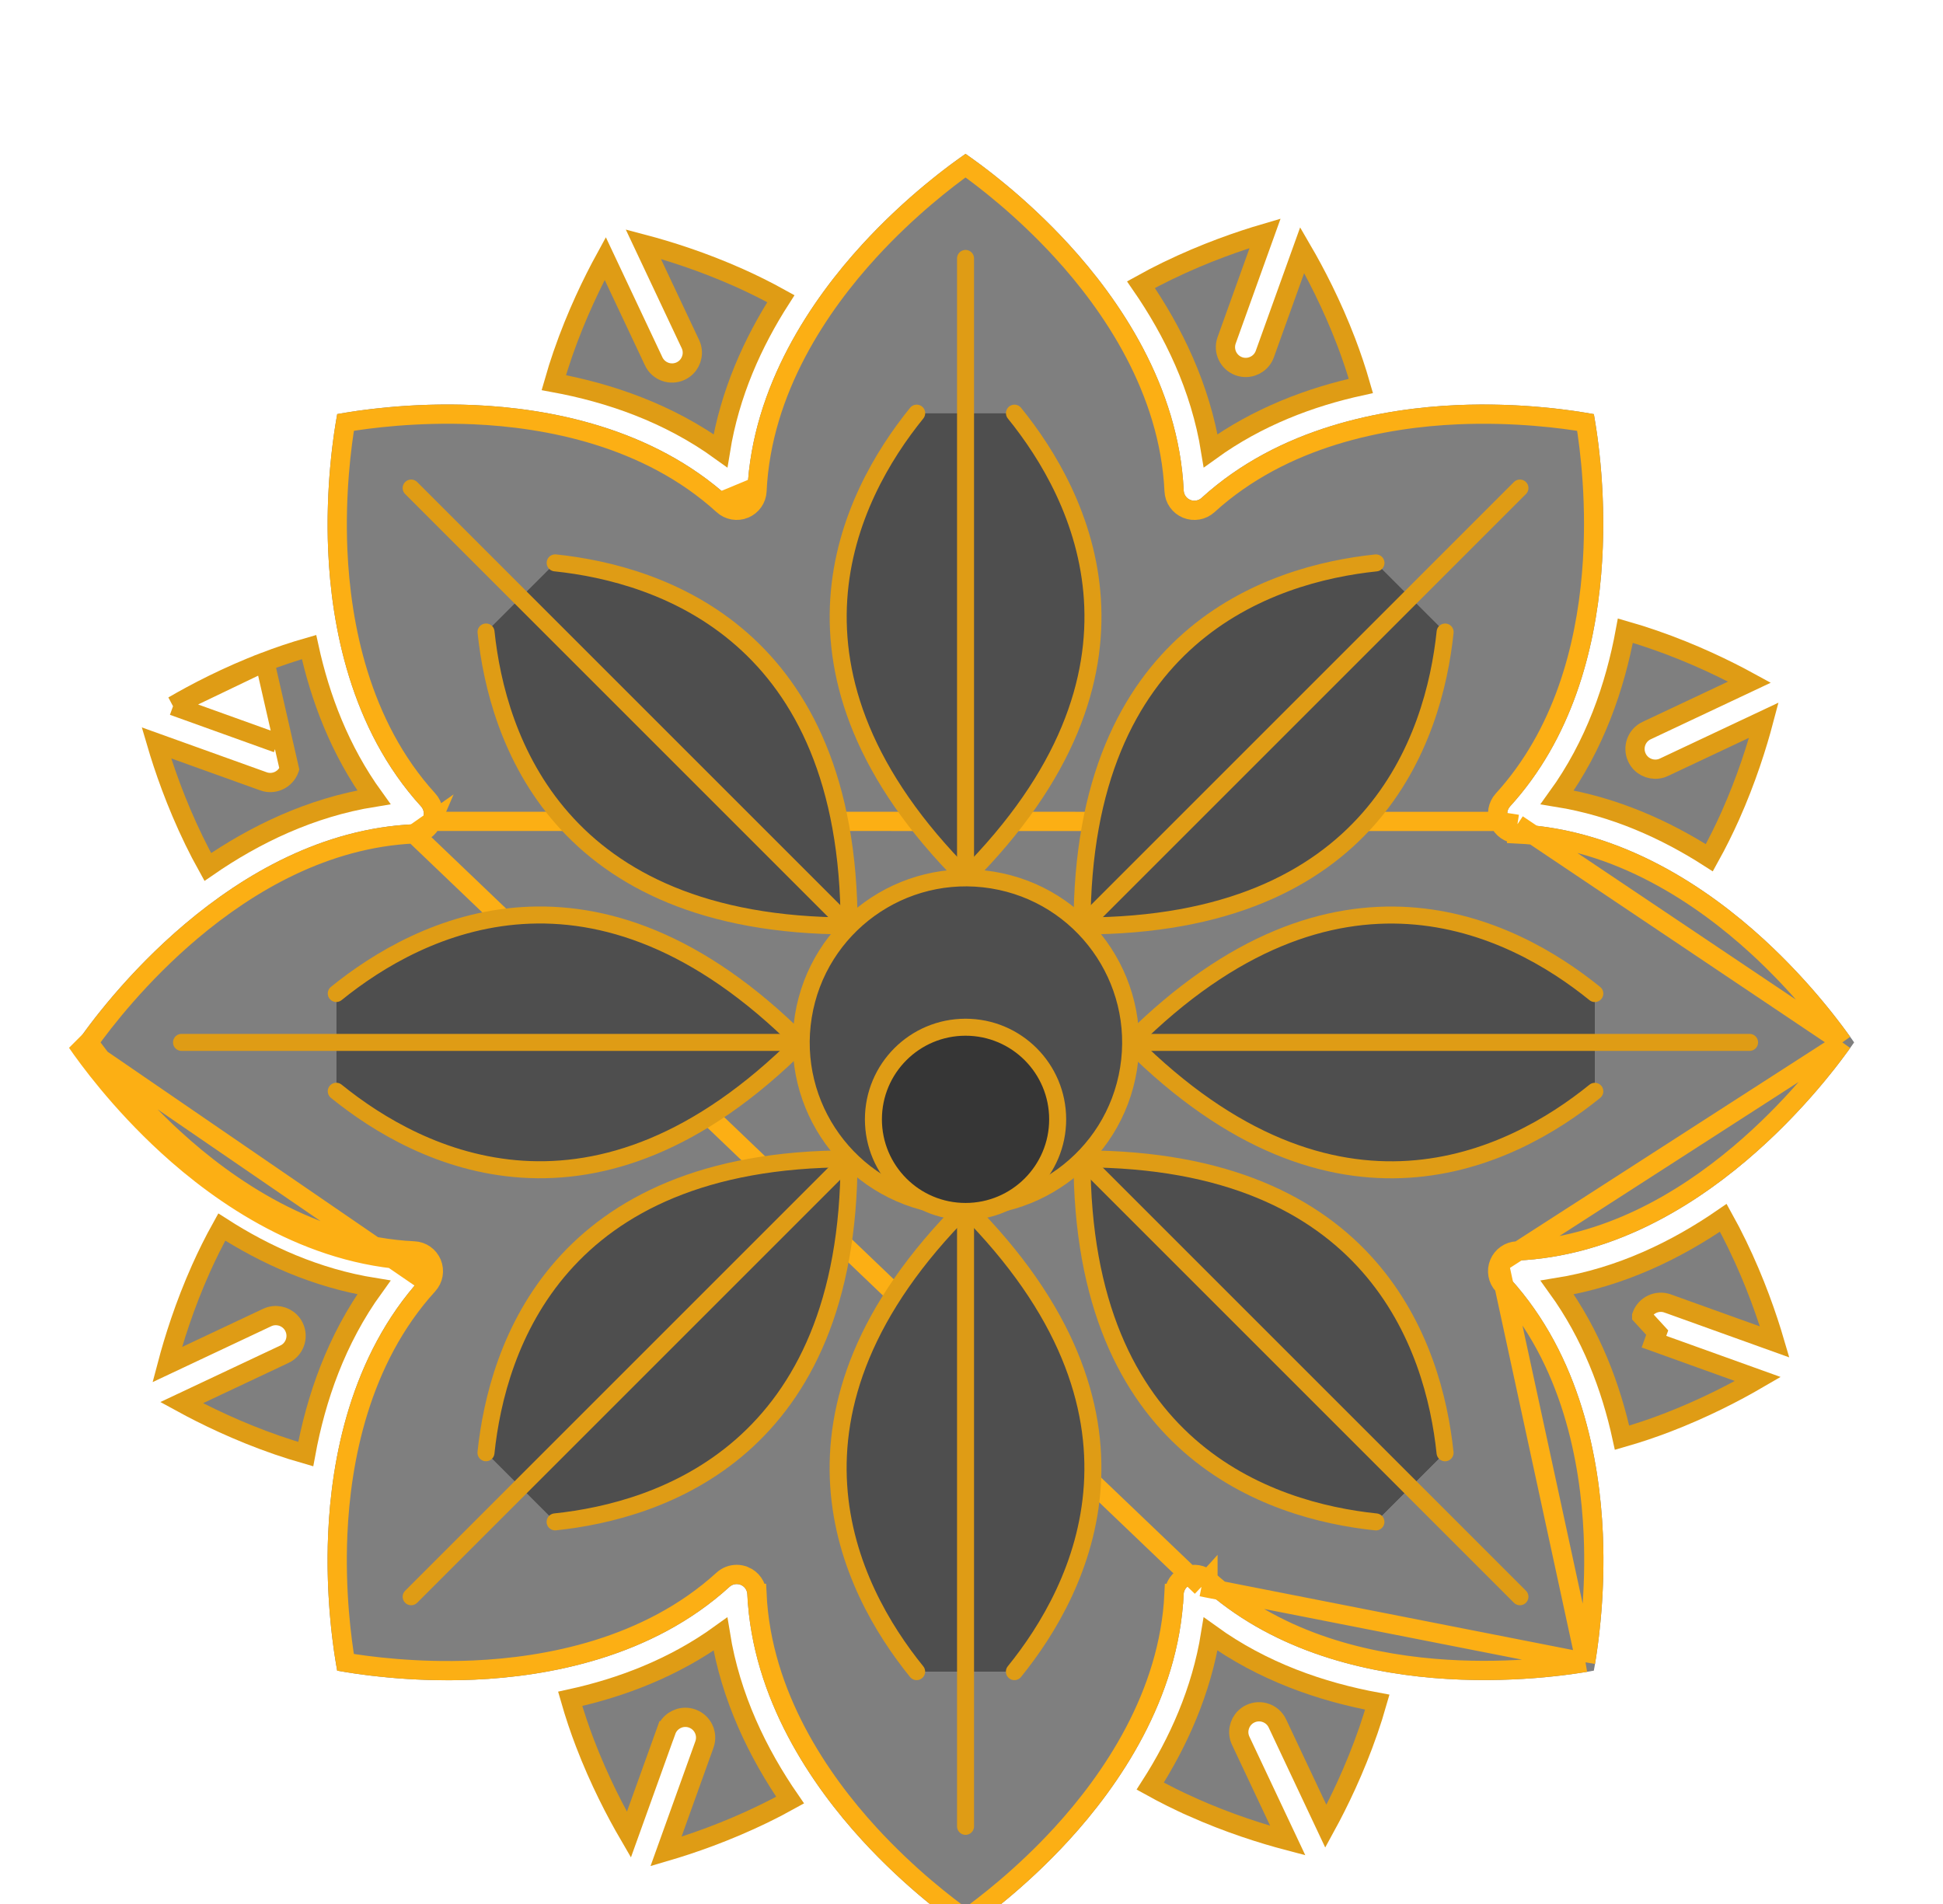 <?xml version="1.0" encoding="UTF-8"?> <svg xmlns="http://www.w3.org/2000/svg" width="101" height="99" viewBox="0 0 101 99" fill="none"><g filter="url(#filter0_i_67_81)"><g filter="url(#filter1_d_67_81)"><path d="M91.675 40.823C88.855 38.239 84.346 35.105 78.878 34.851C78.663 34.841 78.474 34.708 78.391 34.509C78.309 34.31 78.349 34.082 78.493 33.923C84.926 26.864 83.24 15.647 82.85 13.53C81.899 13.353 79.117 12.911 75.73 13.06C71.909 13.227 66.504 14.199 62.458 17.886C62.299 18.031 62.07 18.07 61.872 17.988C61.673 17.906 61.54 17.716 61.53 17.501C61.276 12.033 58.143 7.523 55.558 4.703C53.266 2.202 50.987 0.547 50.19 0C49.393 0.547 47.114 2.202 44.823 4.703C42.239 7.523 39.105 12.032 38.851 17.5C38.841 17.715 38.708 17.904 38.509 17.987C38.31 18.069 38.082 18.029 37.923 17.885C33.877 14.198 28.472 13.225 24.651 13.058C21.261 12.911 18.48 13.351 17.53 13.528C17.353 14.478 16.912 17.26 17.06 20.649C17.227 24.47 18.199 29.875 21.886 33.921C22.031 34.08 22.071 34.308 21.988 34.507C21.906 34.705 21.716 34.839 21.501 34.849C11.961 35.291 5.222 44.415 4 46.188C4.548 46.985 6.202 49.264 8.703 51.555C11.523 54.139 16.032 57.273 21.5 57.527C21.715 57.537 21.904 57.67 21.987 57.869C22.069 58.068 22.029 58.296 21.885 58.455C18.198 62.501 17.225 67.906 17.058 71.727C16.91 75.116 17.351 77.898 17.528 78.848C18.478 79.025 21.259 79.466 24.649 79.318C28.47 79.151 33.875 78.179 37.921 74.492C38.025 74.397 38.159 74.347 38.294 74.347C38.366 74.347 38.438 74.361 38.506 74.389C38.705 74.471 38.838 74.661 38.848 74.876C39.102 80.344 42.235 84.854 44.82 87.674C47.112 90.175 49.391 91.83 50.188 92.377C50.985 91.83 53.264 90.175 55.555 87.674C58.139 84.854 61.273 80.345 61.527 74.877C61.537 74.662 61.67 74.473 61.869 74.39C62.067 74.307 62.296 74.347 62.455 74.492C69.514 80.925 80.73 79.239 82.849 78.849C83.025 77.898 83.467 75.117 83.319 71.729C83.152 67.908 82.18 62.503 78.493 58.457C78.348 58.298 78.308 58.07 78.391 57.871C78.473 57.672 78.663 57.539 78.878 57.529C88.418 57.087 95.157 47.963 96.379 46.189C95.83 45.393 94.176 43.115 91.675 40.823Z" fill="white"></path><path d="M91.675 40.823C88.855 38.239 84.346 35.105 78.878 34.851C78.663 34.841 78.474 34.708 78.391 34.509C78.309 34.31 78.349 34.082 78.493 33.923C84.926 26.864 83.24 15.647 82.85 13.53C81.899 13.353 79.117 12.911 75.73 13.06C71.909 13.227 66.504 14.199 62.458 17.886C62.299 18.031 62.07 18.07 61.872 17.988C61.673 17.906 61.54 17.716 61.53 17.501C61.276 12.033 58.143 7.523 55.558 4.703C53.266 2.202 50.987 0.547 50.19 0C49.393 0.547 47.114 2.202 44.823 4.703C42.239 7.523 39.105 12.032 38.851 17.5C38.841 17.715 38.708 17.904 38.509 17.987C38.31 18.069 38.082 18.029 37.923 17.885C33.877 14.198 28.472 13.225 24.651 13.058C21.261 12.911 18.48 13.351 17.53 13.528C17.353 14.478 16.912 17.26 17.06 20.649C17.227 24.47 18.199 29.875 21.886 33.921C22.031 34.08 22.071 34.308 21.988 34.507C21.906 34.705 21.716 34.839 21.501 34.849C11.961 35.291 5.222 44.415 4 46.188C4.548 46.985 6.202 49.264 8.703 51.555C11.523 54.139 16.032 57.273 21.5 57.527C21.715 57.537 21.904 57.67 21.987 57.869C22.069 58.068 22.029 58.296 21.885 58.455C18.198 62.501 17.225 67.906 17.058 71.727C16.91 75.116 17.351 77.898 17.528 78.848C18.478 79.025 21.259 79.466 24.649 79.318C28.47 79.151 33.875 78.179 37.921 74.492C38.025 74.397 38.159 74.347 38.294 74.347C38.366 74.347 38.438 74.361 38.506 74.389C38.705 74.471 38.838 74.661 38.848 74.876C39.102 80.344 42.235 84.854 44.82 87.674C47.112 90.175 49.391 91.83 50.188 92.377C50.985 91.83 53.264 90.175 55.555 87.674C58.139 84.854 61.273 80.345 61.527 74.877C61.537 74.662 61.67 74.473 61.869 74.39C62.067 74.307 62.296 74.347 62.455 74.492C69.514 80.925 80.73 79.239 82.849 78.849C83.025 77.898 83.467 75.117 83.319 71.729C83.152 67.908 82.18 62.503 78.493 58.457C78.348 58.298 78.308 58.07 78.391 57.871C78.473 57.672 78.663 57.539 78.878 57.529C88.418 57.087 95.157 47.963 96.379 46.189C95.83 45.393 94.176 43.115 91.675 40.823Z" fill="black" fill-opacity="0.22"></path><path d="M91.675 40.823C88.855 38.239 84.346 35.105 78.878 34.851C78.663 34.841 78.474 34.708 78.391 34.509C78.309 34.31 78.349 34.082 78.493 33.923C84.926 26.864 83.24 15.647 82.85 13.53C81.899 13.353 79.117 12.911 75.73 13.06C71.909 13.227 66.504 14.199 62.458 17.886C62.299 18.031 62.07 18.07 61.872 17.988C61.673 17.906 61.54 17.716 61.53 17.501C61.276 12.033 58.143 7.523 55.558 4.703C53.266 2.202 50.987 0.547 50.19 0C49.393 0.547 47.114 2.202 44.823 4.703C42.239 7.523 39.105 12.032 38.851 17.5C38.841 17.715 38.708 17.904 38.509 17.987C38.31 18.069 38.082 18.029 37.923 17.885C33.877 14.198 28.472 13.225 24.651 13.058C21.261 12.911 18.48 13.351 17.53 13.528C17.353 14.478 16.912 17.26 17.06 20.649C17.227 24.47 18.199 29.875 21.886 33.921C22.031 34.08 22.071 34.308 21.988 34.507C21.906 34.705 21.716 34.839 21.501 34.849C11.961 35.291 5.222 44.415 4 46.188C4.548 46.985 6.202 49.264 8.703 51.555C11.523 54.139 16.032 57.273 21.5 57.527C21.715 57.537 21.904 57.67 21.987 57.869C22.069 58.068 22.029 58.296 21.885 58.455C18.198 62.501 17.225 67.906 17.058 71.727C16.91 75.116 17.351 77.898 17.528 78.848C18.478 79.025 21.259 79.466 24.649 79.318C28.47 79.151 33.875 78.179 37.921 74.492C38.025 74.397 38.159 74.347 38.294 74.347C38.366 74.347 38.438 74.361 38.506 74.389C38.705 74.471 38.838 74.661 38.848 74.876C39.102 80.344 42.235 84.854 44.82 87.674C47.112 90.175 49.391 91.83 50.188 92.377C50.985 91.83 53.264 90.175 55.555 87.674C58.139 84.854 61.273 80.345 61.527 74.877C61.537 74.662 61.67 74.473 61.869 74.39C62.067 74.307 62.296 74.347 62.455 74.492C69.514 80.925 80.73 79.239 82.849 78.849C83.025 77.898 83.467 75.117 83.319 71.729C83.152 67.908 82.18 62.503 78.493 58.457C78.348 58.298 78.308 58.07 78.391 57.871C78.473 57.672 78.663 57.539 78.878 57.529C88.418 57.087 95.157 47.963 96.379 46.189C95.83 45.393 94.176 43.115 91.675 40.823Z" fill="black" fill-opacity="0.36"></path><path d="M77.93 34.702L77.929 34.7C77.773 34.322 77.849 33.889 78.122 33.587L78.123 33.586C81.236 30.17 82.403 25.726 82.732 21.831C83.03 18.298 82.636 15.264 82.418 13.961C81.263 13.766 78.747 13.428 75.752 13.559L75.752 13.559C71.976 13.725 66.713 14.685 62.795 18.256C62.491 18.532 62.056 18.605 61.681 18.45C61.302 18.293 61.05 17.932 61.031 17.524L61.031 17.524C60.785 12.229 57.744 7.827 55.189 5.041L55.189 5.041C53.162 2.829 51.145 1.288 50.19 0.61C49.235 1.288 47.218 2.829 45.192 5.041L45.192 5.041C42.638 7.827 39.596 12.228 39.35 17.523L39.35 17.523C39.331 17.933 39.078 18.291 38.702 18.448L38.7 18.449C38.322 18.605 37.889 18.529 37.587 18.256L37.586 18.255C33.668 14.684 28.405 13.723 24.629 13.557C21.631 13.428 19.116 13.764 17.961 13.959C17.766 15.114 17.429 17.63 17.559 20.627C17.725 24.403 18.685 29.666 22.256 33.584C22.531 33.886 22.607 34.32 22.45 34.698L77.93 34.702ZM77.93 34.702C78.087 35.078 78.445 35.331 78.855 35.35L78.878 34.851M77.93 34.702L78.878 34.851M78.878 34.851L78.855 35.35C84.15 35.596 88.55 38.638 91.337 41.192C93.548 43.218 95.088 45.234 95.768 46.189M78.878 34.851L95.768 46.189M21.524 35.349L21.524 35.349C16.908 35.562 12.941 37.88 9.954 40.401C7.245 42.688 5.378 45.113 4.611 46.188C5.29 47.144 6.83 49.161 9.041 51.186L9.041 51.186C11.828 53.74 16.228 56.782 21.523 57.028L21.523 57.028C21.933 57.047 22.291 57.3 22.448 57.676L22.449 57.678C22.605 58.056 22.529 58.489 22.256 58.791L22.255 58.792C18.684 62.71 17.723 67.973 17.558 71.749C17.427 74.746 17.764 77.262 17.959 78.417C19.114 78.612 21.629 78.949 24.627 78.819C28.403 78.653 33.666 77.693 37.584 74.122C37.782 73.942 38.036 73.847 38.294 73.847C38.431 73.847 38.568 73.874 38.696 73.927L38.697 73.927C39.076 74.083 39.328 74.445 39.347 74.853L38.848 74.876L39.347 74.853C39.593 80.148 42.634 84.55 45.189 87.336L45.189 87.336C47.216 89.548 49.233 91.088 50.188 91.767C51.143 91.088 53.16 89.548 55.186 87.336L55.186 87.336C57.74 84.549 60.782 80.149 61.028 74.854L61.527 74.877L61.028 74.854C61.047 74.444 61.3 74.085 61.676 73.928M21.524 35.349L62.455 74.492M21.524 35.349C21.933 35.33 22.293 35.075 22.45 34.7L21.524 35.349ZM61.676 73.928L61.869 74.39L61.676 73.929C61.676 73.929 61.676 73.929 61.676 73.928ZM61.676 73.928C62.055 73.77 62.49 73.847 62.792 74.123M62.792 74.123C62.792 74.123 62.792 74.123 62.792 74.122L62.455 74.492M62.792 74.123C66.208 77.235 70.652 78.402 74.547 78.731C78.08 79.029 81.114 78.635 82.418 78.417M62.792 74.123L62.455 74.492M62.455 74.492L82.418 78.417M82.418 78.417C82.612 77.261 82.95 74.746 82.82 71.751C82.654 67.975 81.694 62.712 78.124 58.794C77.848 58.492 77.772 58.057 77.93 57.678M82.418 78.417L77.93 57.678M77.93 57.678C78.086 57.3 78.448 57.048 78.855 57.029L78.855 57.029C83.471 56.816 87.438 54.498 90.425 51.976C93.134 49.689 95.001 47.265 95.768 46.189M77.93 57.678L95.768 46.189M38.509 17.987C38.31 18.069 38.082 18.029 37.923 17.885L38.851 17.5C38.841 17.715 38.708 17.904 38.509 17.987ZM21.987 57.869C22.069 58.068 22.029 58.296 21.885 58.455L4 46.188C4.548 46.985 6.202 49.264 8.703 51.555C11.523 54.139 16.032 57.273 21.5 57.527C21.715 57.537 21.904 57.67 21.987 57.869Z" stroke="#FCAF14"></path></g><g filter="url(#filter2_d_67_81)"><path d="M60.678 6.087L60.678 6.087C62.644 5.131 64.473 4.506 65.761 4.128L63.763 9.69C63.763 9.69 63.763 9.69 63.763 9.69C63.566 10.237 63.849 10.841 64.396 11.039C64.518 11.084 64.641 11.102 64.755 11.102C65.185 11.102 65.593 10.836 65.748 10.404C65.748 10.404 65.748 10.404 65.748 10.404C65.748 10.404 65.748 10.404 65.748 10.404L67.69 5.002C68.361 6.155 69.226 7.807 69.975 9.766C70.243 10.467 70.505 11.238 70.741 12.063C68.104 12.639 65.379 13.665 62.932 15.432C62.4 12.127 60.983 9.225 59.309 6.799C59.779 6.538 60.238 6.3 60.678 6.087Z" fill="white"></path><path d="M60.678 6.087L60.678 6.087C62.644 5.131 64.473 4.506 65.761 4.128L63.763 9.69C63.763 9.69 63.763 9.69 63.763 9.69C63.566 10.237 63.849 10.841 64.396 11.039C64.518 11.084 64.641 11.102 64.755 11.102C65.185 11.102 65.593 10.836 65.748 10.404C65.748 10.404 65.748 10.404 65.748 10.404C65.748 10.404 65.748 10.404 65.748 10.404L67.69 5.002C68.361 6.155 69.226 7.807 69.975 9.766C70.243 10.467 70.505 11.238 70.741 12.063C68.104 12.639 65.379 13.665 62.932 15.432C62.4 12.127 60.983 9.225 59.309 6.799C59.779 6.538 60.238 6.3 60.678 6.087Z" fill="black" fill-opacity="0.22"></path><path d="M60.678 6.087L60.678 6.087C62.644 5.131 64.473 4.506 65.761 4.128L63.763 9.69C63.763 9.69 63.763 9.69 63.763 9.69C63.566 10.237 63.849 10.841 64.396 11.039C64.518 11.084 64.641 11.102 64.755 11.102C65.185 11.102 65.593 10.836 65.748 10.404C65.748 10.404 65.748 10.404 65.748 10.404C65.748 10.404 65.748 10.404 65.748 10.404L67.69 5.002C68.361 6.155 69.226 7.807 69.975 9.766C70.243 10.467 70.505 11.238 70.741 12.063C68.104 12.639 65.379 13.665 62.932 15.432C62.4 12.127 60.983 9.225 59.309 6.799C59.779 6.538 60.238 6.3 60.678 6.087Z" fill="black" fill-opacity="0.36"></path><path d="M60.678 6.087L60.678 6.087C62.644 5.131 64.473 4.506 65.761 4.128L63.763 9.69C63.763 9.69 63.763 9.69 63.763 9.69C63.566 10.237 63.849 10.841 64.396 11.039C64.518 11.084 64.641 11.102 64.755 11.102C65.185 11.102 65.593 10.836 65.748 10.404C65.748 10.404 65.748 10.404 65.748 10.404C65.748 10.404 65.748 10.404 65.748 10.404L67.69 5.002C68.361 6.155 69.226 7.807 69.975 9.766C70.243 10.467 70.505 11.238 70.741 12.063C68.104 12.639 65.379 13.665 62.932 15.432C62.4 12.127 60.983 9.225 59.309 6.799C59.779 6.538 60.238 6.3 60.678 6.087Z" stroke="#DF9C15"></path><path d="M90.941 27.46L85.595 29.979L85.594 29.979C85.069 30.227 84.842 30.854 85.091 31.382C85.143 31.495 85.214 31.594 85.298 31.678L85.299 31.68C85.605 31.983 86.08 32.081 86.494 31.887L86.494 31.886L91.688 29.439C91.347 30.73 90.791 32.51 89.936 34.424L89.936 34.424C89.629 35.109 89.269 35.84 88.853 36.59C86.581 35.132 83.928 33.931 80.947 33.45C82.907 30.738 83.957 27.685 84.489 24.785C85.006 24.933 85.499 25.09 85.96 25.25L85.96 25.25C88.027 25.964 89.763 26.816 90.941 27.46Z" fill="white"></path><path d="M90.941 27.46L85.595 29.979L85.594 29.979C85.069 30.227 84.842 30.854 85.091 31.382C85.143 31.495 85.214 31.594 85.298 31.678L85.299 31.68C85.605 31.983 86.08 32.081 86.494 31.887L86.494 31.886L91.688 29.439C91.347 30.73 90.791 32.51 89.936 34.424L89.936 34.424C89.629 35.109 89.269 35.84 88.853 36.59C86.581 35.132 83.928 33.931 80.947 33.45C82.907 30.738 83.957 27.685 84.489 24.785C85.006 24.933 85.499 25.09 85.96 25.25L85.96 25.25C88.027 25.964 89.763 26.816 90.941 27.46Z" fill="black" fill-opacity="0.22"></path><path d="M90.941 27.46L85.595 29.979L85.594 29.979C85.069 30.227 84.842 30.854 85.091 31.382C85.143 31.495 85.214 31.594 85.298 31.678L85.299 31.68C85.605 31.983 86.08 32.081 86.494 31.887L86.494 31.886L91.688 29.439C91.347 30.73 90.791 32.51 89.936 34.424L89.936 34.424C89.629 35.109 89.269 35.84 88.853 36.59C86.581 35.132 83.928 33.931 80.947 33.45C82.907 30.738 83.957 27.685 84.489 24.785C85.006 24.933 85.499 25.09 85.96 25.25L85.96 25.25C88.027 25.964 89.763 26.816 90.941 27.46Z" fill="black" fill-opacity="0.36"></path><path d="M90.941 27.46L85.595 29.979L85.594 29.979C85.069 30.227 84.842 30.854 85.091 31.382C85.143 31.495 85.214 31.594 85.298 31.678L85.299 31.68C85.605 31.983 86.08 32.081 86.494 31.887L86.494 31.886L91.688 29.439C91.347 30.73 90.791 32.51 89.936 34.424L89.936 34.424C89.629 35.109 89.269 35.84 88.853 36.59C86.581 35.132 83.928 33.931 80.947 33.45C82.907 30.738 83.957 27.685 84.489 24.785C85.006 24.933 85.499 25.09 85.96 25.25L85.96 25.25C88.027 25.964 89.763 26.816 90.941 27.46Z" stroke="#DF9C15"></path><path d="M85.339 60.398L85.339 60.399L86.144 61.276L85.975 61.747L85.975 61.747C85.975 61.747 85.975 61.747 85.975 61.747L91.377 63.689C90.224 64.36 88.572 65.225 86.613 65.974C85.913 66.242 85.141 66.504 84.316 66.74C83.741 64.102 82.714 61.378 80.947 58.931C84.251 58.399 87.152 56.982 89.579 55.308C89.84 55.778 90.078 56.237 90.291 56.676L90.291 56.677C91.247 58.643 91.872 60.472 92.25 61.76L86.689 59.762C86.689 59.762 86.689 59.762 86.688 59.762C86.14 59.564 85.535 59.849 85.339 60.398Z" fill="white"></path><path d="M85.339 60.398L85.339 60.399L86.144 61.276L85.975 61.747L85.975 61.747C85.975 61.747 85.975 61.747 85.975 61.747L91.377 63.689C90.224 64.36 88.572 65.225 86.613 65.974C85.913 66.242 85.141 66.504 84.316 66.74C83.741 64.102 82.714 61.378 80.947 58.931C84.251 58.399 87.152 56.982 89.579 55.308C89.84 55.778 90.078 56.237 90.291 56.676L90.291 56.677C91.247 58.643 91.872 60.472 92.25 61.76L86.689 59.762C86.689 59.762 86.689 59.762 86.688 59.762C86.14 59.564 85.535 59.849 85.339 60.398Z" fill="black" fill-opacity="0.22"></path><path d="M85.339 60.398L85.339 60.399L86.144 61.276L85.975 61.747L85.975 61.747C85.975 61.747 85.975 61.747 85.975 61.747L91.377 63.689C90.224 64.36 88.572 65.225 86.613 65.974C85.913 66.242 85.141 66.504 84.316 66.74C83.741 64.102 82.714 61.378 80.947 58.931C84.251 58.399 87.152 56.982 89.579 55.308C89.84 55.778 90.078 56.237 90.291 56.676L90.291 56.677C91.247 58.643 91.872 60.472 92.25 61.76L86.689 59.762C86.689 59.762 86.689 59.762 86.688 59.762C86.14 59.564 85.535 59.849 85.339 60.398Z" fill="black" fill-opacity="0.36"></path><path d="M85.339 60.398L85.339 60.399L86.144 61.276L85.975 61.747L85.975 61.747C85.975 61.747 85.975 61.747 85.975 61.747L91.377 63.689C90.224 64.36 88.572 65.225 86.613 65.974C85.913 66.242 85.141 66.504 84.316 66.74C83.741 64.102 82.714 61.378 80.947 58.931C84.251 58.399 87.152 56.982 89.579 55.308C89.84 55.778 90.078 56.237 90.291 56.676L90.291 56.677C91.247 58.643 91.872 60.472 92.25 61.76L86.689 59.762C86.689 59.762 86.689 59.762 86.688 59.762C86.14 59.564 85.535 59.849 85.339 60.398Z" stroke="#DF9C15"></path><path d="M61.956 85.934L61.956 85.933C61.271 85.627 60.54 85.267 59.79 84.851C61.247 82.58 62.449 79.927 62.929 76.945C65.642 78.905 68.695 79.954 71.594 80.487C71.447 81.004 71.29 81.497 71.13 81.959L71.13 81.959C70.416 84.025 69.564 85.761 68.92 86.939L66.401 81.593L66.401 81.592C66.153 81.067 65.526 80.84 64.998 81.088C64.885 81.141 64.786 81.212 64.701 81.296L64.7 81.298C64.398 81.601 64.297 82.077 64.494 82.493C64.494 82.493 64.494 82.493 64.494 82.493L66.941 87.686C65.65 87.346 63.87 86.789 61.956 85.934Z" fill="white"></path><path d="M61.956 85.934L61.956 85.933C61.271 85.627 60.54 85.267 59.79 84.851C61.247 82.58 62.449 79.927 62.929 76.945C65.642 78.905 68.695 79.954 71.594 80.487C71.447 81.004 71.29 81.497 71.13 81.959L71.13 81.959C70.416 84.025 69.564 85.761 68.92 86.939L66.401 81.593L66.401 81.592C66.153 81.067 65.526 80.84 64.998 81.088C64.885 81.141 64.786 81.212 64.701 81.296L64.7 81.298C64.398 81.601 64.297 82.077 64.494 82.493C64.494 82.493 64.494 82.493 64.494 82.493L66.941 87.686C65.65 87.346 63.87 86.789 61.956 85.934Z" fill="black" fill-opacity="0.22"></path><path d="M61.956 85.934L61.956 85.933C61.271 85.627 60.54 85.267 59.79 84.851C61.247 82.58 62.449 79.927 62.929 76.945C65.642 78.905 68.695 79.954 71.594 80.487C71.447 81.004 71.29 81.497 71.13 81.959L71.13 81.959C70.416 84.025 69.564 85.761 68.92 86.939L66.401 81.593L66.401 81.592C66.153 81.067 65.526 80.84 64.998 81.088C64.885 81.141 64.786 81.212 64.701 81.296L64.7 81.298C64.398 81.601 64.297 82.077 64.494 82.493C64.494 82.493 64.494 82.493 64.494 82.493L66.941 87.686C65.65 87.346 63.87 86.789 61.956 85.934Z" fill="black" fill-opacity="0.36"></path><path d="M61.956 85.934L61.956 85.933C61.271 85.627 60.54 85.267 59.79 84.851C61.247 82.58 62.449 79.927 62.929 76.945C65.642 78.905 68.695 79.954 71.594 80.487C71.447 81.004 71.29 81.497 71.13 81.959L71.13 81.959C70.416 84.025 69.564 85.761 68.92 86.939L66.401 81.593L66.401 81.592C66.153 81.067 65.526 80.84 64.998 81.088C64.885 81.141 64.786 81.212 64.701 81.296L64.7 81.298C64.398 81.601 64.297 82.077 64.494 82.493C64.494 82.493 64.494 82.493 64.494 82.493L66.941 87.686C65.65 87.346 63.87 86.789 61.956 85.934Z" stroke="#DF9C15"></path><path d="M39.703 86.291L39.702 86.291C37.736 87.247 35.907 87.872 34.619 88.25L36.617 82.688C36.617 82.688 36.617 82.688 36.617 82.688C36.814 82.141 36.531 81.537 35.984 81.339C35.862 81.294 35.739 81.276 35.625 81.276C35.195 81.276 34.787 81.542 34.633 81.974C34.633 81.974 34.632 81.974 34.632 81.974C34.632 81.974 34.632 81.974 34.632 81.974L32.69 87.376C32.019 86.223 31.154 84.571 30.405 82.612C30.137 81.912 29.875 81.14 29.639 80.315C32.276 79.739 35.002 78.713 37.448 76.947C37.98 80.251 39.397 83.153 41.071 85.579C40.601 85.84 40.142 86.078 39.703 86.291Z" fill="white"></path><path d="M39.703 86.291L39.702 86.291C37.736 87.247 35.907 87.872 34.619 88.25L36.617 82.688C36.617 82.688 36.617 82.688 36.617 82.688C36.814 82.141 36.531 81.537 35.984 81.339C35.862 81.294 35.739 81.276 35.625 81.276C35.195 81.276 34.787 81.542 34.633 81.974C34.633 81.974 34.632 81.974 34.632 81.974C34.632 81.974 34.632 81.974 34.632 81.974L32.69 87.376C32.019 86.223 31.154 84.571 30.405 82.612C30.137 81.912 29.875 81.14 29.639 80.315C32.276 79.739 35.002 78.713 37.448 76.947C37.98 80.251 39.397 83.153 41.071 85.579C40.601 85.84 40.142 86.078 39.703 86.291Z" fill="black" fill-opacity="0.22"></path><path d="M39.703 86.291L39.702 86.291C37.736 87.247 35.907 87.872 34.619 88.25L36.617 82.688C36.617 82.688 36.617 82.688 36.617 82.688C36.814 82.141 36.531 81.537 35.984 81.339C35.862 81.294 35.739 81.276 35.625 81.276C35.195 81.276 34.787 81.542 34.633 81.974C34.633 81.974 34.632 81.974 34.632 81.974C34.632 81.974 34.632 81.974 34.632 81.974L32.69 87.376C32.019 86.223 31.154 84.571 30.405 82.612C30.137 81.912 29.875 81.14 29.639 80.315C32.276 79.739 35.002 78.713 37.448 76.947C37.98 80.251 39.397 83.153 41.071 85.579C40.601 85.84 40.142 86.078 39.703 86.291Z" fill="black" fill-opacity="0.36"></path><path d="M39.703 86.291L39.702 86.291C37.736 87.247 35.907 87.872 34.619 88.25L36.617 82.688C36.617 82.688 36.617 82.688 36.617 82.688C36.814 82.141 36.531 81.537 35.984 81.339C35.862 81.294 35.739 81.276 35.625 81.276C35.195 81.276 34.787 81.542 34.633 81.974C34.633 81.974 34.632 81.974 34.632 81.974C34.632 81.974 34.632 81.974 34.632 81.974L32.69 87.376C32.019 86.223 31.154 84.571 30.405 82.612C30.137 81.912 29.875 81.14 29.639 80.315C32.276 79.739 35.002 78.713 37.448 76.947C37.98 80.251 39.397 83.153 41.071 85.579C40.601 85.84 40.142 86.078 39.703 86.291Z" stroke="#DF9C15"></path><path d="M10.445 57.954L10.445 57.954C10.752 57.269 11.111 56.538 11.528 55.788C13.799 57.246 16.453 58.447 19.434 58.928C17.474 61.639 16.424 64.694 15.892 67.593C15.375 67.445 14.882 67.288 14.421 67.129L14.421 67.129C12.354 66.414 10.618 65.562 9.44 64.918L14.786 62.399L14.787 62.399C15.312 62.151 15.539 61.524 15.29 60.996C15.238 60.883 15.167 60.784 15.083 60.7L15.081 60.698C14.776 60.395 14.301 60.297 13.887 60.492L13.887 60.492L8.693 62.939C9.034 61.648 9.59 59.868 10.445 57.954Z" fill="white"></path><path d="M10.445 57.954L10.445 57.954C10.752 57.269 11.111 56.538 11.528 55.788C13.799 57.246 16.453 58.447 19.434 58.928C17.474 61.639 16.424 64.694 15.892 67.593C15.375 67.445 14.882 67.288 14.421 67.129L14.421 67.129C12.354 66.414 10.618 65.562 9.44 64.918L14.786 62.399L14.787 62.399C15.312 62.151 15.539 61.524 15.29 60.996C15.238 60.883 15.167 60.784 15.083 60.7L15.081 60.698C14.776 60.395 14.301 60.297 13.887 60.492L13.887 60.492L8.693 62.939C9.034 61.648 9.59 59.868 10.445 57.954Z" fill="black" fill-opacity="0.22"></path><path d="M10.445 57.954L10.445 57.954C10.752 57.269 11.111 56.538 11.528 55.788C13.799 57.246 16.453 58.447 19.434 58.928C17.474 61.639 16.424 64.694 15.892 67.593C15.375 67.445 14.882 67.288 14.421 67.129L14.421 67.129C12.354 66.414 10.618 65.562 9.44 64.918L14.786 62.399L14.787 62.399C15.312 62.151 15.539 61.524 15.29 60.996C15.238 60.883 15.167 60.784 15.083 60.7L15.081 60.698C14.776 60.395 14.301 60.297 13.887 60.492L13.887 60.492L8.693 62.939C9.034 61.648 9.59 59.868 10.445 57.954Z" fill="black" fill-opacity="0.36"></path><path d="M10.445 57.954L10.445 57.954C10.752 57.269 11.111 56.538 11.528 55.788C13.799 57.246 16.453 58.447 19.434 58.928C17.474 61.639 16.424 64.694 15.892 67.593C15.375 67.445 14.882 67.288 14.421 67.129L14.421 67.129C12.354 66.414 10.618 65.562 9.44 64.918L14.786 62.399L14.787 62.399C15.312 62.151 15.539 61.524 15.29 60.996C15.238 60.883 15.167 60.784 15.083 60.7L15.081 60.698C14.776 60.395 14.301 60.297 13.887 60.492L13.887 60.492L8.693 62.939C9.034 61.648 9.59 59.868 10.445 57.954Z" stroke="#DF9C15"></path><path d="M9.003 28.689C10.156 28.018 11.808 27.153 13.766 26.404L9.003 28.689ZM9.003 28.689L14.405 30.631C14.405 30.631 14.405 30.631 14.405 30.631L14.405 30.631L9.003 28.689ZM15.04 31.982L15.041 31.979L13.767 26.404C14.468 26.136 15.239 25.874 16.064 25.638C16.64 28.276 17.666 31 19.433 33.447C16.129 33.979 13.227 35.396 10.801 37.07C10.54 36.6 10.302 36.141 10.089 35.702L10.089 35.702C9.133 33.735 8.508 31.906 8.13 30.618L13.691 32.616C13.691 32.616 13.691 32.616 13.692 32.617C14.241 32.815 14.843 32.528 15.04 31.982Z" fill="white"></path><path d="M9.003 28.689C10.156 28.018 11.808 27.153 13.766 26.404L9.003 28.689ZM9.003 28.689L14.405 30.631C14.405 30.631 14.405 30.631 14.405 30.631L14.405 30.631L9.003 28.689ZM15.04 31.982L15.041 31.979L13.767 26.404C14.468 26.136 15.239 25.874 16.064 25.638C16.64 28.276 17.666 31 19.433 33.447C16.129 33.979 13.227 35.396 10.801 37.07C10.54 36.6 10.302 36.141 10.089 35.702L10.089 35.702C9.133 33.735 8.508 31.906 8.13 30.618L13.691 32.616C13.691 32.616 13.691 32.616 13.692 32.617C14.241 32.815 14.843 32.528 15.04 31.982Z" fill="black" fill-opacity="0.22"></path><path d="M9.003 28.689C10.156 28.018 11.808 27.153 13.766 26.404L9.003 28.689ZM9.003 28.689L14.405 30.631C14.405 30.631 14.405 30.631 14.405 30.631L14.405 30.631L9.003 28.689ZM15.04 31.982L15.041 31.979L13.767 26.404C14.468 26.136 15.239 25.874 16.064 25.638C16.64 28.276 17.666 31 19.433 33.447C16.129 33.979 13.227 35.396 10.801 37.07C10.54 36.6 10.302 36.141 10.089 35.702L10.089 35.702C9.133 33.735 8.508 31.906 8.13 30.618L13.691 32.616C13.691 32.616 13.691 32.616 13.692 32.617C14.241 32.815 14.843 32.528 15.04 31.982Z" fill="black" fill-opacity="0.36"></path><path d="M9.003 28.689C10.156 28.018 11.808 27.153 13.766 26.404L9.003 28.689ZM9.003 28.689L14.405 30.631C14.405 30.631 14.405 30.631 14.405 30.631L14.405 30.631L9.003 28.689ZM15.04 31.982L15.041 31.979L13.767 26.404C14.468 26.136 15.239 25.874 16.064 25.638C16.64 28.276 17.666 31 19.433 33.447C16.129 33.979 13.227 35.396 10.801 37.07C10.54 36.6 10.302 36.141 10.089 35.702L10.089 35.702C9.133 33.735 8.508 31.906 8.13 30.618L13.691 32.616C13.691 32.616 13.691 32.616 13.692 32.617C14.241 32.815 14.843 32.528 15.04 31.982Z" stroke="#DF9C15"></path><path d="M38.425 6.445L38.425 6.445C39.11 6.751 39.841 7.111 40.591 7.527C39.133 9.798 37.932 12.451 37.451 15.433C34.739 13.473 31.686 12.424 28.787 11.891C28.934 11.374 29.091 10.881 29.25 10.42L29.25 10.419C29.965 8.352 30.817 6.617 31.461 5.439L33.98 10.785L33.98 10.786C34.228 11.311 34.855 11.538 35.383 11.29C35.496 11.237 35.595 11.166 35.68 11.082L35.681 11.081C35.983 10.777 36.084 10.301 35.887 9.885C35.887 9.885 35.887 9.885 35.887 9.885L33.44 4.692C34.731 5.033 36.511 5.589 38.425 6.445Z" fill="white"></path><path d="M38.425 6.445L38.425 6.445C39.11 6.751 39.841 7.111 40.591 7.527C39.133 9.798 37.932 12.451 37.451 15.433C34.739 13.473 31.686 12.424 28.787 11.891C28.934 11.374 29.091 10.881 29.25 10.42L29.25 10.419C29.965 8.352 30.817 6.617 31.461 5.439L33.98 10.785L33.98 10.786C34.228 11.311 34.855 11.538 35.383 11.29C35.496 11.237 35.595 11.166 35.68 11.082L35.681 11.081C35.983 10.777 36.084 10.301 35.887 9.885C35.887 9.885 35.887 9.885 35.887 9.885L33.44 4.692C34.731 5.033 36.511 5.589 38.425 6.445Z" fill="black" fill-opacity="0.22"></path><path d="M38.425 6.445L38.425 6.445C39.11 6.751 39.841 7.111 40.591 7.527C39.133 9.798 37.932 12.451 37.451 15.433C34.739 13.473 31.686 12.424 28.787 11.891C28.934 11.374 29.091 10.881 29.25 10.42L29.25 10.419C29.965 8.352 30.817 6.617 31.461 5.439L33.98 10.785L33.98 10.786C34.228 11.311 34.855 11.538 35.383 11.29C35.496 11.237 35.595 11.166 35.68 11.082L35.681 11.081C35.983 10.777 36.084 10.301 35.887 9.885C35.887 9.885 35.887 9.885 35.887 9.885L33.44 4.692C34.731 5.033 36.511 5.589 38.425 6.445Z" fill="black" fill-opacity="0.36"></path><path d="M38.425 6.445L38.425 6.445C39.11 6.751 39.841 7.111 40.591 7.527C39.133 9.798 37.932 12.451 37.451 15.433C34.739 13.473 31.686 12.424 28.787 11.891C28.934 11.374 29.091 10.881 29.25 10.42L29.25 10.419C29.965 8.352 30.817 6.617 31.461 5.439L33.98 10.785L33.98 10.786C34.228 11.311 34.855 11.538 35.383 11.29C35.496 11.237 35.595 11.166 35.68 11.082L35.681 11.081C35.983 10.777 36.084 10.301 35.887 9.885C35.887 9.885 35.887 9.885 35.887 9.885L33.44 4.692C34.731 5.033 36.511 5.589 38.425 6.445Z" stroke="#DF9C15"></path></g><g filter="url(#filter3_d_67_81)"><path d="M47.651 13.478C44.169 17.774 39.483 26.918 50.192 37.627C60.901 26.918 56.216 17.774 52.733 13.478" fill="white"></path><path d="M47.651 13.478C44.169 17.774 39.483 26.918 50.192 37.627C60.901 26.918 56.216 17.774 52.733 13.478" fill="black" fill-opacity="0.52"></path><path d="M47.651 13.478C44.169 17.774 39.483 26.918 50.192 37.627C60.901 26.918 56.216 17.774 52.733 13.478" fill="black" fill-opacity="0.36"></path><path d="M47.651 13.478C44.169 17.774 39.483 26.918 50.192 37.627C60.901 26.918 56.216 17.774 52.733 13.478" stroke="#DF9C15" stroke-width="0.884" stroke-miterlimit="10" stroke-linecap="round" stroke-linejoin="round"></path><path d="M71.525 21.263C66.025 21.839 56.246 24.991 56.246 40.136C71.391 40.136 74.544 30.357 75.119 24.857" fill="white"></path><path d="M71.525 21.263C66.025 21.839 56.246 24.991 56.246 40.136C71.391 40.136 74.544 30.357 75.119 24.857" fill="black" fill-opacity="0.52"></path><path d="M71.525 21.263C66.025 21.839 56.246 24.991 56.246 40.136C71.391 40.136 74.544 30.357 75.119 24.857" fill="black" fill-opacity="0.36"></path><path d="M71.525 21.263C66.025 21.839 56.246 24.991 56.246 40.136C71.391 40.136 74.544 30.357 75.119 24.857" stroke="#DF9C15" stroke-width="0.884" stroke-miterlimit="10" stroke-linecap="round" stroke-linejoin="round"></path><path d="M82.901 43.65C78.605 40.167 69.461 35.482 58.751 46.191C69.46 56.9 78.604 52.215 82.901 48.732" fill="white"></path><path d="M82.901 43.65C78.605 40.167 69.461 35.482 58.751 46.191C69.46 56.9 78.604 52.215 82.901 48.732" fill="black" fill-opacity="0.52"></path><path d="M82.901 43.65C78.605 40.167 69.461 35.482 58.751 46.191C69.46 56.9 78.604 52.215 82.901 48.732" fill="black" fill-opacity="0.36"></path><path d="M82.901 43.65C78.605 40.167 69.461 35.482 58.751 46.191C69.46 56.9 78.604 52.215 82.901 48.732" stroke="#DF9C15" stroke-width="0.884" stroke-miterlimit="10" stroke-linecap="round" stroke-linejoin="round"></path><path d="M75.116 67.523C74.54 62.023 71.388 52.244 56.243 52.244C56.243 67.389 66.022 70.542 71.522 71.117" fill="white"></path><path d="M75.116 67.523C74.54 62.023 71.388 52.244 56.243 52.244C56.243 67.389 66.022 70.542 71.522 71.117" fill="black" fill-opacity="0.52"></path><path d="M75.116 67.523C74.54 62.023 71.388 52.244 56.243 52.244C56.243 67.389 66.022 70.542 71.522 71.117" fill="black" fill-opacity="0.36"></path><path d="M75.116 67.523C74.54 62.023 71.388 52.244 56.243 52.244C56.243 67.389 66.022 70.542 71.522 71.117" stroke="#DF9C15" stroke-width="0.884" stroke-miterlimit="10" stroke-linecap="round" stroke-linejoin="round"></path><path d="M52.73 78.9C56.212 74.604 60.898 65.46 50.189 54.75C39.48 65.459 44.165 74.603 47.648 78.9" fill="white"></path><path d="M52.73 78.9C56.212 74.604 60.898 65.46 50.189 54.75C39.48 65.459 44.165 74.603 47.648 78.9" fill="black" fill-opacity="0.52"></path><path d="M52.73 78.9C56.212 74.604 60.898 65.46 50.189 54.75C39.48 65.459 44.165 74.603 47.648 78.9" fill="black" fill-opacity="0.36"></path><path d="M52.73 78.9C56.212 74.604 60.898 65.46 50.189 54.75C39.48 65.459 44.165 74.603 47.648 78.9" stroke="#DF9C15" stroke-width="0.884" stroke-miterlimit="10" stroke-linecap="round" stroke-linejoin="round"></path><path d="M28.856 71.115C34.357 70.539 44.135 67.387 44.135 52.242C28.99 52.242 25.837 62.021 25.262 67.521" fill="white"></path><path d="M28.856 71.115C34.357 70.539 44.135 67.387 44.135 52.242C28.99 52.242 25.837 62.021 25.262 67.521" fill="black" fill-opacity="0.52"></path><path d="M28.856 71.115C34.357 70.539 44.135 67.387 44.135 52.242C28.99 52.242 25.837 62.021 25.262 67.521" fill="black" fill-opacity="0.36"></path><path d="M28.856 71.115C34.357 70.539 44.135 67.387 44.135 52.242C28.99 52.242 25.837 62.021 25.262 67.521" stroke="#DF9C15" stroke-width="0.884" stroke-miterlimit="10" stroke-linecap="round" stroke-linejoin="round"></path><path d="M17.48 48.729C21.776 52.212 30.92 56.897 41.629 46.188C30.92 35.479 21.776 40.164 17.48 43.647" fill="white"></path><path d="M17.48 48.729C21.776 52.212 30.92 56.897 41.629 46.188C30.92 35.479 21.776 40.164 17.48 43.647" fill="black" fill-opacity="0.52"></path><path d="M17.48 48.729C21.776 52.212 30.92 56.897 41.629 46.188C30.92 35.479 21.776 40.164 17.48 43.647" fill="black" fill-opacity="0.36"></path><path d="M17.48 48.729C21.776 52.212 30.92 56.897 41.629 46.188C30.92 35.479 21.776 40.164 17.48 43.647" stroke="#DF9C15" stroke-width="0.884" stroke-miterlimit="10" stroke-linecap="round" stroke-linejoin="round"></path><path d="M25.265 24.855C25.841 30.355 28.993 40.134 44.138 40.134C44.138 24.989 34.359 21.836 28.859 21.261" fill="white"></path><path d="M25.265 24.855C25.841 30.355 28.993 40.134 44.138 40.134C44.138 24.989 34.359 21.836 28.859 21.261" fill="black" fill-opacity="0.52"></path><path d="M25.265 24.855C25.841 30.355 28.993 40.134 44.138 40.134C44.138 24.989 34.359 21.836 28.859 21.261" fill="black" fill-opacity="0.36"></path><path d="M25.265 24.855C25.841 30.355 28.993 40.134 44.138 40.134C44.138 24.989 34.359 21.836 28.859 21.261" stroke="#DF9C15" stroke-width="0.884" stroke-miterlimit="10" stroke-linecap="round" stroke-linejoin="round"></path><path d="M50.19 37.628V5.435" stroke="#DF9C15" stroke-width="0.884" stroke-miterlimit="10" stroke-linecap="round" stroke-linejoin="round"></path><path d="M56.244 40.135L79.008 17.371" stroke="#DF9C15" stroke-width="0.884" stroke-miterlimit="10" stroke-linecap="round" stroke-linejoin="round"></path><path d="M58.752 46.189H90.945" stroke="#DF9C15" stroke-width="0.884" stroke-miterlimit="10" stroke-linecap="round" stroke-linejoin="round"></path><path d="M56.244 52.243L79.008 75.007" stroke="#DF9C15" stroke-width="0.884" stroke-miterlimit="10" stroke-linecap="round" stroke-linejoin="round"></path><path d="M50.19 54.75V86.943" stroke="#DF9C15" stroke-width="0.884" stroke-miterlimit="10" stroke-linecap="round" stroke-linejoin="round"></path><path d="M44.137 52.243L21.373 75.007" stroke="#DF9C15" stroke-width="0.884" stroke-miterlimit="10" stroke-linecap="round" stroke-linejoin="round"></path><path d="M41.629 46.189H9.436" stroke="#DF9C15" stroke-width="0.884" stroke-miterlimit="10" stroke-linecap="round" stroke-linejoin="round"></path><path d="M44.137 40.135L21.373 17.371" stroke="#DF9C15" stroke-width="0.884" stroke-miterlimit="10" stroke-linecap="round" stroke-linejoin="round"></path><path d="M58.662 47.566C59.418 42.899 56.246 38.503 51.579 37.747C46.911 36.992 42.515 40.163 41.759 44.83C41.004 49.498 44.175 53.894 48.843 54.65C53.51 55.406 57.907 52.234 58.662 47.566Z" fill="white"></path><path d="M58.662 47.566C59.418 42.899 56.246 38.503 51.579 37.747C46.911 36.992 42.515 40.163 41.759 44.83C41.004 49.498 44.175 53.894 48.843 54.65C53.51 55.406 57.907 52.234 58.662 47.566Z" fill="black" fill-opacity="0.52"></path><path d="M58.662 47.566C59.418 42.899 56.246 38.503 51.579 37.747C46.911 36.992 42.515 40.163 41.759 44.83C41.004 49.498 44.175 53.894 48.843 54.65C53.51 55.406 57.907 52.234 58.662 47.566Z" fill="black" fill-opacity="0.36"></path><path d="M58.662 47.566C59.418 42.899 56.246 38.503 51.579 37.747C46.911 36.992 42.515 40.163 41.759 44.83C41.004 49.498 44.175 53.894 48.843 54.65C53.51 55.406 57.907 52.234 58.662 47.566Z" stroke="#DF9C15" stroke-width="0.884" stroke-miterlimit="10" stroke-linecap="round" stroke-linejoin="round"></path><g filter="url(#filter4_d_67_81)"><path d="M50.19 50.978C52.835 50.978 54.979 48.834 54.979 46.189C54.979 43.544 52.835 41.4 50.19 41.4C47.545 41.4 45.401 43.544 45.401 46.189C45.401 48.834 47.545 50.978 50.19 50.978Z" fill="white"></path><path d="M50.19 50.978C52.835 50.978 54.979 48.834 54.979 46.189C54.979 43.544 52.835 41.4 50.19 41.4C47.545 41.4 45.401 43.544 45.401 46.189C45.401 48.834 47.545 50.978 50.19 50.978Z" fill="black" fill-opacity="0.52"></path><path d="M50.19 50.978C52.835 50.978 54.979 48.834 54.979 46.189C54.979 43.544 52.835 41.4 50.19 41.4C47.545 41.4 45.401 43.544 45.401 46.189C45.401 48.834 47.545 50.978 50.19 50.978Z" fill="black" fill-opacity="0.56"></path><path d="M50.19 50.978C52.835 50.978 54.979 48.834 54.979 46.189C54.979 43.544 52.835 41.4 50.19 41.4C47.545 41.4 45.401 43.544 45.401 46.189C45.401 48.834 47.545 50.978 50.19 50.978Z" stroke="#DF9C15" stroke-width="0.884" stroke-miterlimit="10" stroke-linecap="round" stroke-linejoin="round"></path></g></g></g><defs><filter id="filter0_i_67_81" x="4" y="0" width="92.379" height="96.377" filterUnits="userSpaceOnUse" color-interpolation-filters="sRGB"><feFlood flood-opacity="0" result="BackgroundImageFix"></feFlood><feBlend mode="normal" in="SourceGraphic" in2="BackgroundImageFix" result="shape"></feBlend><feColorMatrix in="SourceAlpha" type="matrix" values="0 0 0 0 0 0 0 0 0 0 0 0 0 0 0 0 0 0 127 0" result="hardAlpha"></feColorMatrix><feOffset dy="4"></feOffset><feGaussianBlur stdDeviation="2"></feGaussianBlur><feComposite in2="hardAlpha" operator="arithmetic" k2="-1" k3="1"></feComposite><feColorMatrix type="matrix" values="0 0 0 0 0 0 0 0 0 0 0 0 0 0 0 0 0 0 0.25 0"></feColorMatrix><feBlend mode="normal" in2="shape" result="effect1_innerShadow_67_81"></feBlend></filter><filter id="filter1_d_67_81" x="0" y="0" width="100.379" height="100.377" filterUnits="userSpaceOnUse" color-interpolation-filters="sRGB"><feFlood flood-opacity="0" result="BackgroundImageFix"></feFlood><feColorMatrix in="SourceAlpha" type="matrix" values="0 0 0 0 0 0 0 0 0 0 0 0 0 0 0 0 0 0 127 0" result="hardAlpha"></feColorMatrix><feOffset dy="4"></feOffset><feGaussianBlur stdDeviation="2"></feGaussianBlur><feComposite in2="hardAlpha" operator="out"></feComposite><feColorMatrix type="matrix" values="0 0 0 0 0 0 0 0 0 0 0 0 0 0 0 0 0 0 0.25 0"></feColorMatrix><feBlend mode="normal" in2="BackgroundImageFix" result="effect1_dropShadow_67_81"></feBlend><feBlend mode="normal" in="SourceGraphic" in2="effect1_dropShadow_67_81" result="shape"></feBlend></filter><filter id="filter2_d_67_81" x="3.392" y="3.39" width="93.596" height="93.598" filterUnits="userSpaceOnUse" color-interpolation-filters="sRGB"><feFlood flood-opacity="0" result="BackgroundImageFix"></feFlood><feColorMatrix in="SourceAlpha" type="matrix" values="0 0 0 0 0 0 0 0 0 0 0 0 0 0 0 0 0 0 127 0" result="hardAlpha"></feColorMatrix><feOffset dy="4"></feOffset><feGaussianBlur stdDeviation="2"></feGaussianBlur><feComposite in2="hardAlpha" operator="out"></feComposite><feColorMatrix type="matrix" values="0 0 0 0 0 0 0 0 0 0 0 0 0 0 0 0 0 0 0.25 0"></feColorMatrix><feBlend mode="normal" in2="BackgroundImageFix" result="effect1_dropShadow_67_81"></feBlend><feBlend mode="normal" in="SourceGraphic" in2="effect1_dropShadow_67_81" result="shape"></feBlend></filter><filter id="filter3_d_67_81" x="4.994" y="4.993" width="90.393" height="90.392" filterUnits="userSpaceOnUse" color-interpolation-filters="sRGB"><feFlood flood-opacity="0" result="BackgroundImageFix"></feFlood><feColorMatrix in="SourceAlpha" type="matrix" values="0 0 0 0 0 0 0 0 0 0 0 0 0 0 0 0 0 0 127 0" result="hardAlpha"></feColorMatrix><feOffset dy="4"></feOffset><feGaussianBlur stdDeviation="2"></feGaussianBlur><feComposite in2="hardAlpha" operator="out"></feComposite><feColorMatrix type="matrix" values="0 0 0 0 0 0 0 0 0 0 0 0 0 0 0 0 0 0 0.25 0"></feColorMatrix><feBlend mode="normal" in2="BackgroundImageFix" result="effect1_dropShadow_67_81"></feBlend><feBlend mode="normal" in="SourceGraphic" in2="effect1_dropShadow_67_81" result="shape"></feBlend></filter><filter id="filter4_d_67_81" x="40.959" y="40.958" width="18.462" height="18.462" filterUnits="userSpaceOnUse" color-interpolation-filters="sRGB"><feFlood flood-opacity="0" result="BackgroundImageFix"></feFlood><feColorMatrix in="SourceAlpha" type="matrix" values="0 0 0 0 0 0 0 0 0 0 0 0 0 0 0 0 0 0 127 0" result="hardAlpha"></feColorMatrix><feOffset dy="4"></feOffset><feGaussianBlur stdDeviation="2"></feGaussianBlur><feComposite in2="hardAlpha" operator="out"></feComposite><feColorMatrix type="matrix" values="0 0 0 0 0 0 0 0 0 0 0 0 0 0 0 0 0 0 0.25 0"></feColorMatrix><feBlend mode="normal" in2="BackgroundImageFix" result="effect1_dropShadow_67_81"></feBlend><feBlend mode="normal" in="SourceGraphic" in2="effect1_dropShadow_67_81" result="shape"></feBlend></filter></defs></svg> 